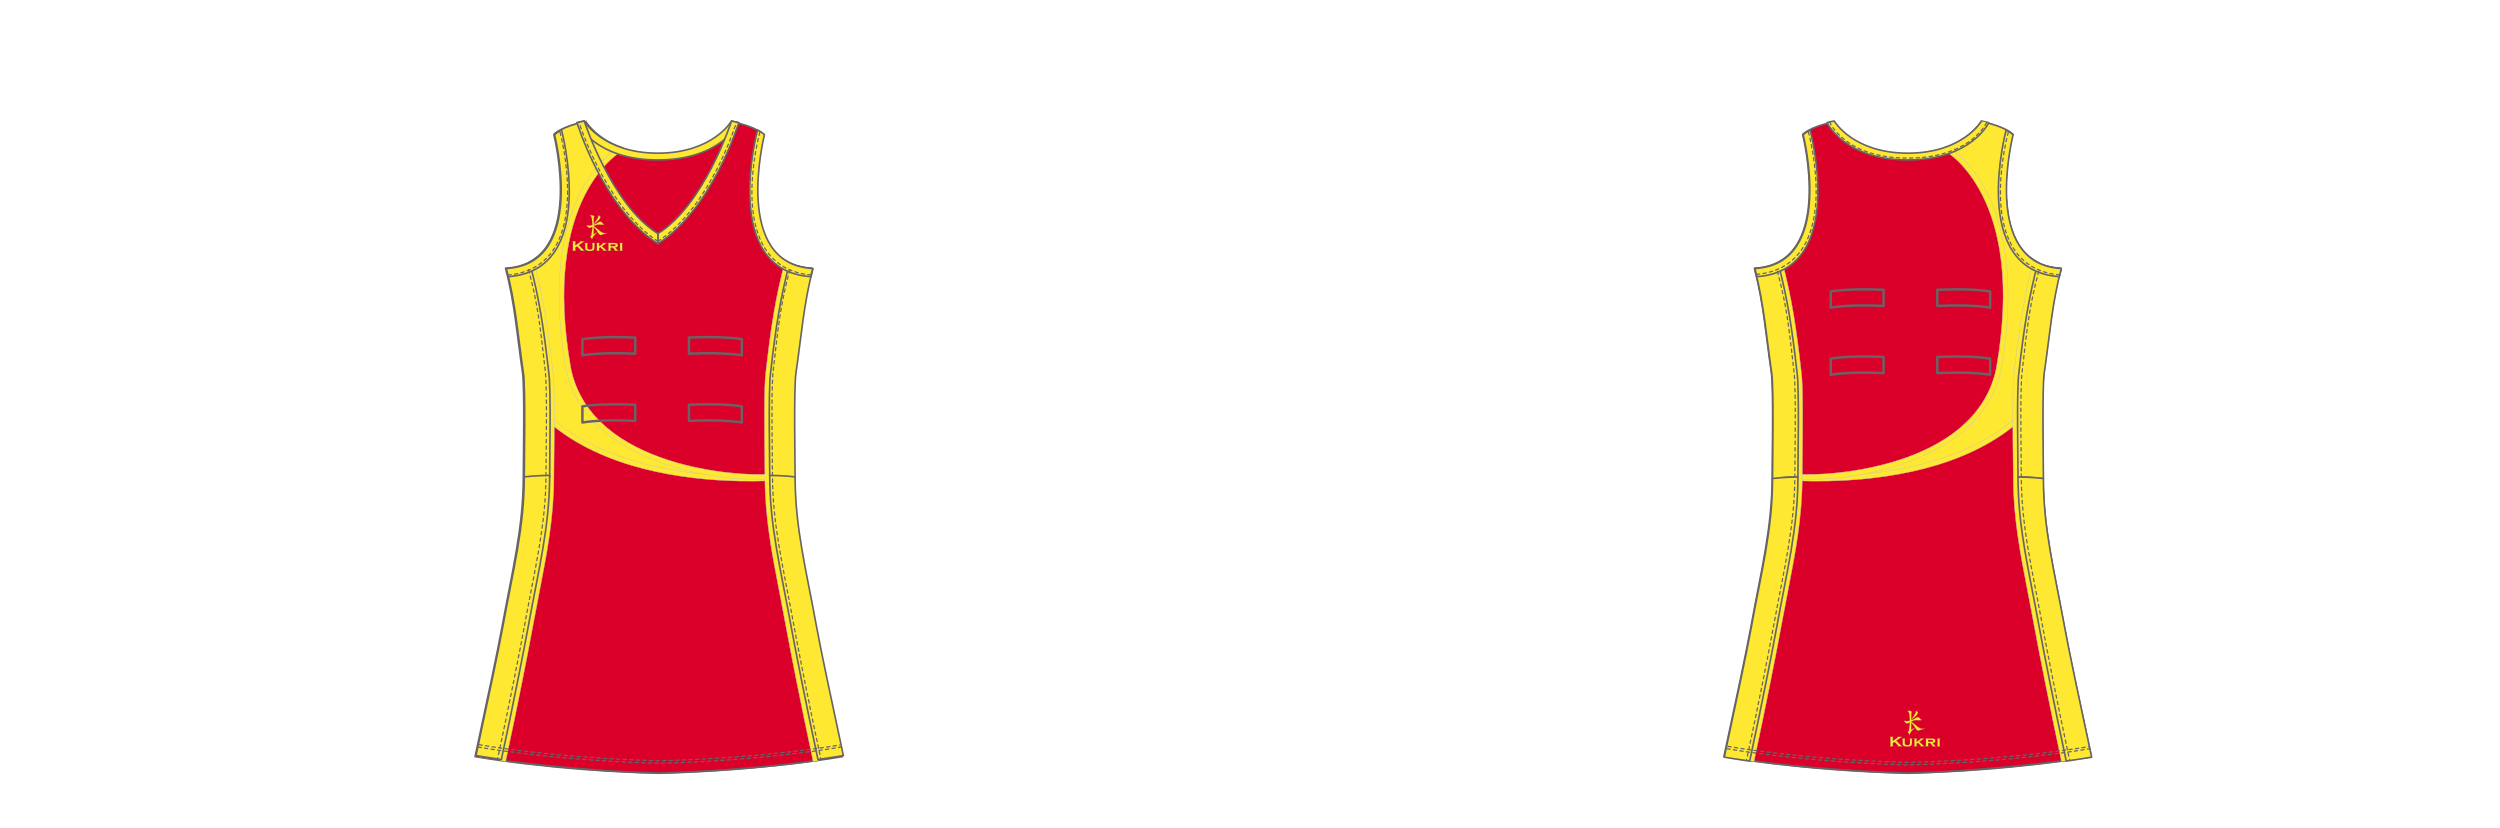 <?xml version="1.0" encoding="UTF-8"?><svg xmlns="http://www.w3.org/2000/svg" xmlns:xlink="http://www.w3.org/1999/xlink" contentScriptType="text/ecmascript" zoomAndPan="magnify" contentStyleType="text/css" style="position: relative; overflow: visible;" version="1.1" width="1600" preserveAspectRatio="xMinYMin meet" viewBox="0 0 1600 530" height="530" x="0" y="0"><svg contentScriptType="text/ecmascript" zoomAndPan="magnify" xmlns:xlink="http://www.w3.org/1999/xlink" contentStyleType="text/css" id="6338_FRONT" style="overflow: visible;" contentstyletype="text/css" version="1.1" width="880" preserveAspectRatio="xMinYMin meet" viewBox="-160 0 660 503" height="530" class="" xmlns="http://www.w3.org/2000/svg" x="0" y="0" contentscripttype="text/ecmascript">
    <svg contentScriptType="text/ecmascript" zoomAndPan="magnify" xmlns:xlink="http://www.w3.org/1999/xlink" contentStyleType="text/css" id="3634_1_BODY_FRONT" style="opacity: 1;" contentstyletype="text/css" version="1.1" width="225" xml:space="preserve" preserveAspectRatio="xMidYMid meet" viewBox="-0.06 -0.464 225 398" height="398" xmlns="http://www.w3.org/2000/svg" x="128.00" y="73.00" contentscripttype="text/ecmascript">
        <defs/>
        <g>
            <path stroke-linecap="round" fabric-x="260.23" fabric-y="181.454" fill="#DB0029" data-p="1" stroke-linejoin="round" d="M112.068,396.219    c65.056-1.671,111.569-10.112,111.569-10.112c-7.198-33.419-13.897-65.105-16.452-79.178    c-6.17-33.985-12.854-59.927-12.854-91.003c0-9.69-0.876-53.833,0.517-63.241c3.16-21.352,4.625-41.775,10.281-63.238    c-49.357-2.571-29.307-81.234-29.307-81.234s-4.113-4.627-19.023-7.712c0,0-11.311,19.538-44.73,19.538    c-33.419,0-44.73-19.538-44.73-19.538c-14.91,3.085-19.023,7.712-19.023,7.712S68.367,86.875,19.01,89.446    c5.654,21.463,7.12,41.886,10.28,63.238c1.393,9.408,0.517,53.551,0.517,63.241c0,31.076-6.685,57.018-12.854,91.003    c-2.555,14.073-9.255,45.759-16.453,79.178C0.5,386.106,47.014,394.548,112.068,396.219z" id="3634_1_BODY_FRONT_L0_S1" stroke="#666465"/></g></svg>
    <svg contentScriptType="text/ecmascript" zoomAndPan="magnify" xmlns:xlink="http://www.w3.org/1999/xlink" contentStyleType="text/css" id="6164_2_PANEL_FRONT" style="opacity: 1;" contentstyletype="text/css" version="1.1" width="195" xml:space="preserve" preserveAspectRatio="xMidYMid meet" viewBox="-0.753 -0.184 195 398" height="398" xmlns="http://www.w3.org/2000/svg" x="143.00" y="73.00" contentscripttype="text/ecmascript">
        <defs/>
        <g>
            <path fabric-x="217.83" fabric-y="389.214" fill="#DB0029" data-p="2" d="M192.892,388.614c-7.209-33.472-13.893-67.469-16.452-81.563    c-6.107-33.641-12.854-59.109-12.854-90.178c-5.09,0.199-10.969,0.293-17.861,0.148c-32.814-0.689-82.515-7.055-115.5-35.904    c-0.021,14.354-0.271,29.463-0.271,34.662c0,31.123-6.693,57.105-12.873,91.145c-2.559,14.095-9.27,48.218-16.479,81.689    c0,0,47.239,6.641,96.294,7.739C155.966,394.567,192.892,388.614,192.892,388.614z" id="6164_2_PANEL_FRONT_L0_S2" stroke="#666465" stroke-miterlimit="10"/>
            <path data-p="3" fill="#FFE831" id="6164_2_PANEL_FRONT_L1_S3" d="M30.176,181.12c32.986,28.85,82.686,35.215,115.5,35.903    c6.892,0.146,12.776,0.052,17.911-0.147l-0.001-1.072c-24.333,2.162-109.003-6.902-121.689-64.689    C22.505,43.208,73.862,16.502,73.862,16.502l0,0C59.488,11.504,53.018,2.19,52.017,0.623c-0.001-0.002,0,0,0,0    c-0.088-0.139-0.036,0.593,0,0c-14.897,3.09-19.023,7.712-19.023,7.712s8.746,33.823,0.59,57.995    c-2.97,8.801-7.853,15.688-15.732,19.692c5.663,21.495,8.372,38.358,11.538,66.42C30.036,156.814,30.193,168.685,30.176,181.12z" stroke-miterlimit="10" stroke="#666465"/></g></svg>
    <svg contentScriptType="text/ecmascript" zoomAndPan="magnify" xmlns:xlink="http://www.w3.org/1999/xlink" data-edging="Flat Piping" contentStyleType="text/css" id="30275_1_EDGING_FRONT" style="opacity: 1;" contentstyletype="text/css" version="1.1" width="195" xml:space="preserve" preserveAspectRatio="xMidYMid meet" viewBox="-0.979 -0.344 195 374" height="374" xmlns="http://www.w3.org/2000/svg" x="143.00" y="89.00" contentscripttype="text/ecmascript">
        <defs/>
        <g>
            <path data-p="5" fill="#FFE831" stroke-width="0.25" d="M29.691,163.406l1.004,0.897    c32.078,28.055,79.995,34.808,114.544,35.532c6.119,0.129,12.016,0.096,17.889-0.133l0.016,3    c-5.934,0.23-11.788,0.263-17.967,0.133c-34.707-0.729-82.757-7.492-115.498-35.447L29.691,163.406z" id="30275_1_EDGING_FRONT_L0_S5" stroke="#C2C2C2"/>
            <path data-p="5" fill="#FFE831" stroke-width="0.25" d="M75.363,1.468l-1.274,0.676    C73.586,2.409,23.966,29.77,42.896,135.106c13.197,60.118,103.076,65.055,120.202,63.534l0.047,2.984    c-12.24,1.088-39.771-0.678-65.742-9.959c-22.357-7.991-50.469-24.177-57.448-55.972c-10.092-56.156-0.755-90.121,8.854-108.726    c8.85-17.135,19.35-24.698,22.773-26.83L75.363,1.468z" id="30275_1_EDGING_FRONT_L1_S5" stroke="#C2C2C2"/>
            <path data-p="5" fill="#FFE831" stroke-width="0.25" d="M172.792,69.576c-5.951,22.591-8.636,40.664-11.648,67.375    c-1.111,7.5-0.799,36.243-0.611,53.415l0.086,9.994c0,24.604,4.143,45.895,8.939,70.547l3.938,20.725    c2.488,13.703,9.205,47.973,16.428,81.501l2.996-0.425c-7.215-33.495-13.986-67.93-16.471-81.613l-3.945-20.76    c-4.768-24.501-8.885-45.66-8.885-69.975l-0.086-10.026c-0.174-15.963-0.497-45.678,0.586-52.995    c3.003-26.62,5.564-43.934,11.469-66.346L172.792,69.576z" id="30275_1_EDGING_FRONT_L2_S5" stroke="#C2C2C2"/>
            <path data-p="5" fill="#FFE831" stroke-width="0.25" d="M20.277,69.552c5.952,22.591,8.636,40.664,11.648,67.375    c1.111,7.5,0.798,36.243,0.611,53.415l-0.086,9.994c0,24.604-4.143,45.895-8.939,70.547l-3.938,20.725    c-2.488,13.703-9.205,47.973-16.427,81.501l-2.996-0.425c7.215-33.495,13.986-67.93,16.471-81.613l3.945-20.76    c4.767-24.501,8.884-45.66,8.884-69.975l0.087-10.026c0.173-15.963,0.497-45.678-0.586-52.995    c-3.003-26.62-5.564-43.934-11.469-66.346L20.277,69.552z" id="30275_1_EDGING_FRONT_L3_S5" stroke="#C2C2C2"/></g></svg>
    <svg contentScriptType="text/ecmascript" zoomAndPan="magnify" xmlns:xlink="http://www.w3.org/1999/xlink" contentStyleType="text/css" id="3664_1_VELCROSTRIP_FRONT" contentstyletype="text/css" version="1.1" width="99" xml:space="preserve" preserveAspectRatio="xMidYMid meet" viewBox="0 0 99 54" height="54" xmlns="http://www.w3.org/2000/svg" x="193.00" y="204.00" contentscripttype="text/ecmascript">
        <defs/>
        <g>
            <path stroke-linecap="round" fill="none" stroke-linejoin="round" id="3664_1_VELCROSTRIP_FRONT_L0" d="M0.75,11.847    c0,0,10.063-2.04,32.092-1.02V1.036C10.813,0.016,0.75,2.056,0.75,2.056V11.847z" stroke="#666465" stroke-width="1.5"/>
            <path stroke-linecap="round" fill="none" stroke-linejoin="round" id="3664_1_VELCROSTRIP_FRONT_L1" d="M0.75,52.642    c0,0,10.063-2.039,32.092-1.02v-9.791C10.813,40.812,0.75,42.852,0.75,42.852V52.642z" stroke="#666465" stroke-width="1.5"/>
            <path stroke-linecap="round" fill="none" stroke-linejoin="round" id="3664_1_VELCROSTRIP_FRONT_L2" d="M97.572,11.847    c0,0-10.064-2.04-32.094-1.02V1.036c22.029-1.021,32.094,1.02,32.094,1.02V11.847z" stroke="#666465" stroke-width="1.5"/>
            <path stroke-linecap="round" fill="none" stroke-linejoin="round" id="3664_1_VELCROSTRIP_FRONT_L3" d="M97.572,52.642    c0,0-10.064-2.039-32.094-1.02v-9.791c22.029-1.02,32.094,1.021,32.094,1.021V52.642z" stroke="#666465" stroke-width="1.5"/></g></svg>
    <svg contentScriptType="text/ecmascript" zoomAndPan="magnify" xmlns:xlink="http://www.w3.org/1999/xlink" contentStyleType="text/css" id="3666_1_SIDEPANELS_FRONT" style="opacity: 1;" contentstyletype="text/css" version="1.1" width="188" xml:space="preserve" preserveAspectRatio="xMidYMid meet" viewBox="-0.129 -0.234 188 133" height="133" xmlns="http://www.w3.org/2000/svg" x="147.00" y="159.00" contentscripttype="text/ecmascript">
        <defs/>
        <g>
            <path stroke-linecap="round" fabric-x="166.95" fabric-y="205.834" fill="#FFE831" data-p="1" stroke-linejoin="round" d="M26.721,130.526    c0-9.69,0.877-53.833-0.516-63.241C23.045,39.267,20.316,21.964,14.662,0.5C9.24,3.533,0.5,4.047,0.5,4.047    C6.154,25.51,7.62,45.934,10.78,67.285c1.393,9.408,0.514,54.445,0.514,64.135C11.294,131.42,18.832,130.526,26.721,130.526z" id="3666_1_SIDEPANELS_FRONT_L0_S1" stroke="#666465"/>
            <path stroke-linecap="round" fill="#FFE831" data-p="1" stroke-linejoin="round" d="M160.397,130.527    c0-9.69-0.876-53.834,0.517-63.242c3.159-28.019,5.887-45.32,11.542-66.784c5.422,3.032,14.163,3.547,14.163,3.547    c-5.656,21.463-7.121,41.886-10.281,63.237c-1.393,9.408-0.514,54.445-0.514,64.135    C175.824,131.42,168.286,130.527,160.397,130.527z" id="3666_1_SIDEPANELS_FRONT_L1_S1" stroke="#666465"/></g></svg>
    <svg contentScriptType="text/ecmascript" zoomAndPan="magnify" xmlns:xlink="http://www.w3.org/1999/xlink" contentStyleType="text/css" id="3668_1_SIDEPANELS_FRONT" style="opacity: 1;" contentstyletype="text/css" version="1.1" width="225" xml:space="preserve" preserveAspectRatio="xMidYMid meet" viewBox="-0.619 -0.261 225 174" height="174" xmlns="http://www.w3.org/2000/svg" x="128.00" y="288.00" contentscripttype="text/ecmascript">
        <defs/>
        <g>
            <path stroke-linecap="round" fabric-x="164.83" fabric-y="326.674" fill="#FFE831" data-p="1" stroke-linejoin="round" d="M29.804,1.394    c0,0,7.538-0.894,15.427-0.894c0,31.076-6.684,57.018-12.854,91.003c-2.555,14.072-9.255,48.145-16.453,81.563    C6.223,171.63,0.5,170.681,0.5,170.681c7.198-33.419,13.898-65.105,16.453-79.178C23.122,57.518,29.804,32.47,29.804,1.394z" id="3668_1_SIDEPANELS_FRONT_L0_S2" stroke="#666465"/>
            <path stroke-linecap="round" fill="#FFE831" data-p="1" stroke-linejoin="round" d="M194.334,1.394    c0,0-7.538-0.893-15.427-0.893c0,31.076,6.684,57.017,12.854,91.003c2.555,14.071,9.255,48.144,16.452,81.562    c9.703-1.436,15.425-2.385,15.425-2.385c-7.198-33.418-13.897-65.105-16.452-79.177C201.016,57.518,194.334,32.47,194.334,1.394z" id="3668_1_SIDEPANELS_FRONT_L1_S2" stroke="#666465"/></g></svg>
    <svg contentScriptType="text/ecmascript" zoomAndPan="magnify" xmlns:xlink="http://www.w3.org/1999/xlink" contentStyleType="text/css" id="38199_2_NECKLINE_FRONT" contentstyletype="text/css" version="1.1" width="100" xml:space="preserve" preserveAspectRatio="xMidYMid meet" viewBox="0 0 100 77" height="77" xmlns="http://www.w3.org/2000/svg" x="190.00" y="73.00" contentscripttype="text/ecmascript">
        <defs/>
        <g>
            <path stroke-linecap="round" fill="#FFE831" data-p="1" stroke-linejoin="round" d="M49.602,20.037    C16.182,20.037,4.872,0.5,4.872,0.5C2.431,0.887,0.501,1.524,0.501,1.524S11.041,24.15,49.602,24.15    c38.562,0,49.103-22.626,49.103-22.626S97.275,1.16,94.332,0.5C94.332,0.5,83.021,20.037,49.602,20.037z" id="38199_2_NECKLINE_FRONT_L0_S1" stroke="#666465"/>
            <path stroke-linecap="round" fill="#FFE831" data-p="1" stroke-linejoin="round" d="M49.602,75.053    C82.763,53.971,98.703,1.524,98.703,1.524L94.332,0.5c0,0-16.453,50.9-44.729,68.38V75.053z" id="38199_2_NECKLINE_FRONT_L1_S1" stroke="#666465"/>
            <path stroke-linecap="round" fill="#FFE831" data-p="1" stroke-linejoin="round" d="M49.602,75.053    C16.439,53.971,0.5,1.524,0.5,1.524L4.871,0.5c0,0,16.453,50.9,44.73,68.38L49.602,75.053L49.602,75.053z" id="38199_2_NECKLINE_FRONT_L2_S1" stroke="#666465"/>
            <path stroke-linecap="round" fill="none" stroke-linejoin="round" stroke-dasharray="2 2" d="    M49.602,73.623C81.843,52.543,97.349,1.195,97.349,1.195" id="38199_2_NECKLINE_FRONT_L3" stroke="#666465" stroke-width="0.75"/>
            <path stroke-linecap="round" fill="none" stroke-linejoin="round" stroke-dasharray="2 2" d="    M49.602,73.623C17.676,52.543,1.717,1.376,1.717,1.376" id="38199_2_NECKLINE_FRONT_L4" stroke="#666465" stroke-width="0.75"/></g></svg>
    <svg contentScriptType="text/ecmascript" zoomAndPan="magnify" xmlns:xlink="http://www.w3.org/1999/xlink" contentStyleType="text/css" id="38203_3_ARMHOLE_FRONT" style="opacity: 1;" contentstyletype="text/css" version="1.1" width="188" xml:space="preserve" preserveAspectRatio="xMidYMid meet" viewBox="-0.029 -0.486 188 91" height="91" xmlns="http://www.w3.org/2000/svg" x="147.00" y="78.00" contentscripttype="text/ecmascript">
        <defs/>
        <g>
            <path stroke-linecap="round" fabric-x="182.85" fabric-y="90.294" fill="#FFE831" data-p="1" stroke-linejoin="round" d="M29.807,3.355    c0,0,20.053,78.664-29.307,81.234l1.236,4.957C56.951,85.77,34.029,0.5,34.029,0.5S31.221,1.943,29.807,3.355z" id="38203_3_ARMHOLE_FRONT_L0_S1" stroke="#666465"/>
            <path stroke-linecap="round" fill="none" stroke-linejoin="round" stroke-dasharray="2 2" d="    M1.494,88.574C55.824,83.762,32.947,1.1,32.947,1.1" id="38203_3_ARMHOLE_FRONT_L1" stroke="#666465" stroke-width="0.75"/>
            <path stroke-linecap="round" fill="#FFE831" data-p="1" stroke-linejoin="round" d="M157.313,3.355    c0,0-20.053,78.664,29.306,81.234l-1.233,4.957C130.17,85.77,153.092,0.5,153.092,0.5S155.899,1.943,157.313,3.355z" id="38203_3_ARMHOLE_FRONT_L2_S1" stroke="#666465"/>
            <path stroke-linecap="round" fill="none" stroke-linejoin="round" stroke-dasharray="2 2" d="    M185.64,88.529C131.308,83.717,154.657,1.1,154.657,1.1" id="38203_3_ARMHOLE_FRONT_L3" stroke="#666465" stroke-width="0.75"/></g></svg>
    <svg xmlns:a="http://ns.adobe.com/AdobeSVGViewerExtensions/3.0/" contentScriptType="text/ecmascript" zoomAndPan="magnify" xmlns:xlink="http://www.w3.org/1999/xlink" contentStyleType="text/css" id="3636_1_STITCHING_FRONT" style="opacity: 1;" contentstyletype="text/css" version="1.0" width="223" xml:space="preserve" preserveAspectRatio="xMidYMid meet" viewBox="-0.967 -0.468 223 302" height="302" xmlns="http://www.w3.org/2000/svg" x="129.00" y="163.00" contentscripttype="text/ecmascript">
        <defs/>
        <g>
            <path stroke-linecap="round" fill="none" stroke-linejoin="round" stroke-dasharray="2 2" id="3636_1_STITCHING_FRONT_L0" d="    M31.108,0.375c5.655,21.463,6.876,32.865,10.036,60.883c1.393,9.408,0.516,53.551,0.516,63.241    c0,31.076-6.684,57.018-12.854,91.003c-2.555,14.073-9.255,48.145-16.453,81.563" stroke="#666465" stroke-width="0.75"/>
            <path stroke-linecap="round" fill="none" stroke-linejoin="round" stroke-dasharray="2 2" id="3636_1_STITCHING_FRONT_L1" d="    M0.375,290.28c0,0,45.125,8.214,110.18,9.885c65.056-1.671,110.183-9.871,110.183-9.871" stroke="#666465" stroke-width="0.75"/>
            <path stroke-linecap="round" fill="none" stroke-linejoin="round" stroke-dasharray="2 2" id="3636_1_STITCHING_FRONT_L2" d="    M1.012,288.86c0,0,44.488,8.092,109.543,9.763c65.056-1.671,109.584-9.581,109.584-9.581" stroke="#666465" stroke-width="0.75"/>
            <path stroke-linecap="round" fill="none" stroke-linejoin="round" stroke-dasharray="2 2" id="3636_1_STITCHING_FRONT_L3" d="    M189.76,0.375c-5.655,21.463-6.876,32.865-10.035,60.883c-1.393,9.408-0.516,53.551-0.516,63.241    c0,31.076,6.683,57.018,12.853,91.003c2.555,14.073,9.255,48.145,16.452,81.563" stroke="#666465" stroke-width="0.75"/></g></svg>
    <svg contentScriptType="text/ecmascript" zoomAndPan="magnify" xmlns:xlink="http://www.w3.org/1999/xlink" contentStyleType="text/css" id="496_1_BRANDING_FRONT" style="opacity: 1;" contentstyletype="text/css" version="1.1" width="32" xml:space="preserve" preserveAspectRatio="xMidYMid meet" viewBox="-0.625 -0.603 32 23" height="23" class="" xmlns="http://www.w3.org/2000/svg" x="187.00" y="130.00" contentscripttype="text/ecmascript">
        <defs/>
        <g>
            <path data-p="3" fill="#FFE831" id="542_1_BRANDING_FRONT_L0_S1" d="M2.879,19.028l-1.023,0.709v1.563c0,0.092,0.024,0.158,0.07,0.205    c0.047,0.049,0.132,0.082,0.25,0.109v0.135H0.05v-0.135c0.118-0.029,0.201-0.064,0.25-0.111c0.044-0.049,0.066-0.111,0.066-0.203    v-4.934c0-0.086-0.022-0.152-0.066-0.197c-0.049-0.047-0.132-0.088-0.25-0.115v-0.135h2.126v0.135    c-0.121,0.027-0.206,0.064-0.25,0.111c-0.046,0.047-0.07,0.115-0.07,0.201v2.043l2.795-1.967c0.133-0.09,0.197-0.158,0.197-0.215    c0-0.088-0.095-0.139-0.289-0.174v-0.135h2.796v0.135c-0.12,0.023-0.202,0.045-0.249,0.074c-0.053,0.023-0.195,0.119-0.437,0.289    l-0.386,0.277L3.969,18.28l2.625,2.703c0.241,0.252,0.418,0.414,0.523,0.484c0.109,0.076,0.246,0.123,0.407,0.146v0.135H4.858    v-0.135c0.178-0.035,0.266-0.088,0.266-0.166c0-0.037-0.079-0.139-0.239-0.313L2.879,19.028z" stroke-width="0.1" stroke="#666465"/>
            <path data-p="3" fill="#FFE831" id="542_1_BRANDING_FRONT_L1_S1" d="M13.443,17.409v2.539c0,0.572-0.138,0.998-0.4,1.271    c-0.431,0.426-1.236,0.639-2.422,0.639c-0.8,0-1.441-0.102-1.928-0.309c-0.354-0.152-0.595-0.359-0.723-0.645    c-0.122-0.256-0.181-0.572-0.181-0.957v-2.539c0-0.086-0.027-0.158-0.068-0.201c-0.048-0.049-0.128-0.084-0.25-0.121v-0.119h1.968    v0.119c-0.119,0.033-0.201,0.072-0.251,0.119c-0.044,0.045-0.065,0.117-0.065,0.203v2.305c0,0.268,0.027,0.477,0.083,0.619    c0.055,0.141,0.152,0.258,0.286,0.348c0.271,0.186,0.669,0.279,1.187,0.279c0.514,0,0.91-0.094,1.185-0.279    c0.135-0.09,0.224-0.207,0.278-0.348c0.053-0.143,0.082-0.352,0.082-0.619v-2.305c0-0.086-0.025-0.158-0.067-0.197    c-0.048-0.053-0.126-0.088-0.249-0.125v-0.119h1.85v0.119c-0.118,0.033-0.198,0.072-0.244,0.119    C13.466,17.25,13.443,17.323,13.443,17.409z" stroke-width="0.1" stroke="#666465"/>
            <path data-p="3" fill="#FFE831" id="542_1_BRANDING_FRONT_L2_S1" d="M17.082,19.575l-0.808,0.549v1.186c0,0.088,0.023,0.158,0.071,0.203    c0.047,0.045,0.133,0.084,0.248,0.111v0.125h-1.962v-0.125c0.107-0.023,0.194-0.061,0.238-0.105    c0.048-0.051,0.071-0.117,0.071-0.199v-3.91c0-0.09-0.023-0.158-0.066-0.201c-0.048-0.049-0.13-0.084-0.243-0.121v-0.119h1.962    v0.119c-0.115,0.033-0.201,0.072-0.248,0.119c-0.048,0.045-0.071,0.113-0.071,0.201v1.555l2.117-1.42    c0.151-0.105,0.23-0.193,0.23-0.275c0-0.088-0.09-0.146-0.289-0.18v-0.119h2.506v0.119c-0.125,0.021-0.229,0.055-0.317,0.105    c-0.082,0.047-0.296,0.193-0.636,0.443l-1.865,1.299l2.062,2.02c0.268,0.266,0.46,0.438,0.573,0.514    c0.115,0.076,0.241,0.131,0.396,0.156v0.125h-2.44v-0.125c0.179-0.033,0.269-0.088,0.269-0.166c0-0.029-0.011-0.057-0.028-0.08    c-0.027-0.027-0.102-0.105-0.237-0.234L17.082,19.575z" stroke-width="0.1" stroke="#666465"/>
            <path data-p="3" fill="#FFE831" id="542_1_BRANDING_FRONT_L3_S1" d="M23.28,19.788v1.521c0,0.088,0.021,0.158,0.064,0.203    c0.048,0.045,0.128,0.084,0.247,0.111v0.125h-1.968v-0.125c0.119-0.023,0.198-0.061,0.247-0.105    c0.048-0.051,0.071-0.117,0.071-0.199v-3.91c0-0.09-0.023-0.158-0.069-0.201c-0.051-0.049-0.13-0.084-0.249-0.121v-0.119h3.663    c0.48,0,0.841,0.021,1.092,0.064c0.25,0.039,0.472,0.115,0.667,0.227c0.404,0.225,0.607,0.588,0.607,1.1    c0,0.389-0.128,0.688-0.371,0.908c-0.251,0.217-0.651,0.369-1.201,0.467l1.06,1.262c0.195,0.232,0.351,0.393,0.463,0.473    c0.116,0.086,0.247,0.141,0.393,0.156v0.125h-2.359v-0.125c0.174-0.033,0.262-0.098,0.262-0.186c0-0.063-0.06-0.156-0.166-0.285    l-1.115-1.365H23.28z M23.28,18.917h2.017c0.311,0,0.532-0.027,0.685-0.088c0.202-0.07,0.309-0.223,0.309-0.447    c0-0.201-0.074-0.338-0.218-0.418c-0.146-0.08-0.398-0.123-0.775-0.123H23.28V18.917z" stroke-width="0.1" stroke="#666465"/>
            <path data-p="3" fill="#FFE831" id="542_1_BRANDING_FRONT_L4_S1" d="M30.311,17.409v3.9c0,0.088,0.023,0.158,0.068,0.203    c0.048,0.045,0.134,0.084,0.247,0.111v0.125h-1.968v-0.125c0.117-0.023,0.194-0.061,0.244-0.105    c0.048-0.051,0.071-0.117,0.071-0.199v-3.91c0-0.09-0.023-0.158-0.066-0.201c-0.046-0.049-0.132-0.084-0.249-0.121v-0.119h1.968    v0.119c-0.113,0.033-0.199,0.072-0.247,0.119C30.334,17.25,30.311,17.319,30.311,17.409z" stroke-width="0.1" stroke="#666465"/>
            <path data-p="3" fill="#FFE831" id="542_1_BRANDING_FRONT_L5_S1" d="M18.702,10.819c-1.38-0.521-2.165-1.354-3.456-2.42    c-0.941-0.777-1.631-1.27-2.166-1.686c0-0.031,0-0.049,0-0.084c0.281-0.135,0.609-0.283,1.007-0.436    c1.432-0.553,2.644-0.354,3.437-0.278c0.786,0.072,1.499,0,1.866-0.274c-0.321-0.094-0.819-0.461-1.459-1.195    c-0.678-0.789-1.318-0.58-2.779,0.369c-0.728,0.479-1.428,0.775-2.073,0.985c0-0.108-0.004-0.212-0.006-0.321    c0.397-0.271,1.404-0.979,2.501-1.953c1.401-1.251,1.481-2.109,1.519-2.313c0.044-0.201-0.08-0.275-0.385-0.523    c-0.305-0.25-0.571-0.572-0.833-0.396c-0.26,0.175-0.04,0.322-0.185,0.871c-0.137,0.543-0.505,1.193-1.5,2.587    c-0.551,0.78-0.91,1.171-1.124,1.362c-0.012-1.402-0.041-2.99,0.013-3.329c0.08-0.521,0.159-0.4,0.271-0.823    c0.11-0.422-0.325-0.596-1.086-0.798c-0.755-0.197-1.843-0.144-1.356,0.198c0.499,0.359,0.699,0.995,0.699,0.995    s0.421,0.891,0.546,4.704c-0.365,0.088-0.707,0.156-1.027,0.23c-1.096,0.244-1.754-0.009-2.481-0.191c0,0,0.742,1.967,1.955,1.742    c0.671-0.12,1.031-0.366,1.558-0.691c-0.069,2.461-0.64,4.807-0.64,4.807l0.376,0.207c-0.479,0.234-0.884,0.472-1.02,0.712    c0,0,0.089,0.344,0.391,0.792c0.304,0.445,0.727,0.951,0.849,0.857c0.126-0.105,0.229-1.142,1.046-1.962    c0.811-0.822,1.66-1.744,1.66-1.744l-0.021-0.294c0,0-0.589,0.452-1.381,0.901c-0.121,0.07-0.266,0.145-0.416,0.215    c0.014-0.791,0.047-3.115,0.072-4.326c0.333,0.419,0.742,0.918,1.161,1.41c1.035,1.221,1.146,1.888,1.601,2.439    c0.453,0.545,0.922,0.979,1.178,1.053c0.254,0.073,3.691-1.144,4.011-1.121C20.99,10.57,20.082,11.345,18.702,10.819z" stroke-width="0.1" stroke="#666465"/></g></svg>
    
</svg><svg contentScriptType="text/ecmascript" zoomAndPan="magnify" xmlns:xlink="http://www.w3.org/1999/xlink" contentStyleType="text/css" id="6338_BACK" style="overflow: visible;" contentstyletype="text/css" version="1.1" width="880" preserveAspectRatio="xMinYMin meet" viewBox="-160 0 660 503" height="530" class="" xmlns="http://www.w3.org/2000/svg" x="800" y="0" contentscripttype="text/ecmascript">
    <svg contentScriptType="text/ecmascript" zoomAndPan="magnify" xmlns:xlink="http://www.w3.org/1999/xlink" contentStyleType="text/css" id="3635_1_BODY_BACK" contentstyletype="text/css" version="1.1" width="225" xml:space="preserve" preserveAspectRatio="xMidYMid meet" viewBox="-0.363 -0.464 225 398" height="398" xmlns="http://www.w3.org/2000/svg" x="127.00" y="73.00" contentscripttype="text/ecmascript">
        <defs/>
        <g>
            <path stroke-linecap="round" fill="#DB0029" data-p="1" stroke-linejoin="round" d="M112.068,396.219    c65.055-1.671,111.568-10.112,111.568-10.112c-7.197-33.419-13.898-65.105-16.452-79.178    c-6.171-33.985-12.853-59.927-12.853-91.003c0-9.69-0.877-53.833,0.516-63.241c3.16-21.352,4.625-41.775,10.281-63.238    c-49.357-2.571-29.307-81.234-29.307-81.234s-4.113-4.627-19.023-7.712c0,0-11.312,19.538-44.73,19.538S67.338,0.5,67.338,0.5    c-14.91,3.085-19.023,7.712-19.023,7.712s20.053,78.664-29.306,81.234c5.655,21.463,7.122,41.886,10.281,63.238    c1.394,9.408,0.517,53.551,0.517,63.241c0,31.076-6.684,57.018-12.854,91.003c-2.554,14.073-9.254,45.759-16.452,79.178    C0.5,386.106,47.014,394.548,112.068,396.219z" id="3635_1_BODY_BACK_L0_S1" stroke="#666465"/></g></svg>
    <svg contentScriptType="text/ecmascript" zoomAndPan="magnify" xmlns:xlink="http://www.w3.org/1999/xlink" contentStyleType="text/css" id="6163_2_PANEL_BACK" contentstyletype="text/css" version="1.1" width="195" xml:space="preserve" preserveAspectRatio="xMidYMid meet" viewBox="-0.756 -0.184 195 398" height="398" xmlns="http://www.w3.org/2000/svg" x="142.00" y="73.00" contentscripttype="text/ecmascript">
        <defs/>
        <g>
            <path data-p="2" fill="#DB0029" stroke-miterlimit="10" d="M0.6,388.613c7.209-33.472,13.892-67.468,16.452-81.563    c6.107-33.64,12.854-59.108,12.853-90.177c5.09,0.199,10.969,0.293,17.862,0.148c32.814-0.689,82.515-7.056,115.5-35.904    c0.02,14.354,0.271,29.463,0.271,34.662c0,31.123,6.693,57.104,12.873,91.145c2.559,14.094,9.271,48.217,16.479,81.688    c0,0-47.24,6.642-96.296,7.739C37.523,394.567,0.6,388.613,0.6,388.613z" id="6163_2_PANEL_BACK_L0_S2" stroke="#666465"/>
            <path data-p="3" fill="#FFE831" stroke-miterlimit="10" d="M163.314,181.119c-32.985,28.85-82.686,35.215-115.5,35.903    c-6.891,0.146-12.776,0.052-17.911-0.147l0.001-1.071c24.333,2.161,109.003-6.902,121.688-64.689    c19.392-107.906-31.967-134.61-31.967-134.61l0,0c14.375-4.998,20.847-14.313,21.847-15.881c0.002-0.002,0,0,0,0    c0.088-0.139,0.036,0.593,0,0c14.896,3.09,19.022,7.712,19.022,7.712s-8.745,33.822-0.59,57.994    c2.971,8.802,7.854,15.689,15.733,19.693c-5.664,21.495-8.373,38.358-11.539,66.42    C163.454,156.813,163.297,168.684,163.314,181.119z" id="6163_2_PANEL_BACK_L1_S3" stroke="#666465"/></g></svg>
    <svg contentScriptType="text/ecmascript" zoomAndPan="magnify" xmlns:xlink="http://www.w3.org/1999/xlink" contentStyleType="text/css" id="30276_1_EDGING_BACK" contentstyletype="text/css" version="1.1" width="195" xml:space="preserve" preserveAspectRatio="xMidYMid meet" viewBox="-0.979 -0.344 195 374" height="374" xmlns="http://www.w3.org/2000/svg" x="142.00" y="89.00" contentscripttype="text/ecmascript">
        <defs/>
        <g>
            <path data-p="5" fill="#FFE831" id="30276_1_EDGING_BACK_L0_S5" d="M163.378,163.406l-1.004,0.897    c-32.078,28.055-79.995,34.808-114.544,35.532c-6.119,0.129-12.016,0.096-17.889-0.133l-0.016,3    c5.934,0.23,11.788,0.263,17.967,0.133c34.707-0.729,82.757-7.492,115.498-35.447L163.378,163.406z" stroke-width="0.25" stroke="#C2C2C2"/>
            <path data-p="5" fill="#FFE831" id="30276_1_EDGING_BACK_L1_S5" d="M117.706,1.468l1.274,0.676    c0.503,0.264,50.123,27.625,31.193,132.962c-13.196,60.118-103.075,65.055-120.201,63.534l-0.047,2.984    c12.24,1.088,39.771-0.678,65.742-9.959c22.356-7.991,50.469-24.177,57.448-55.972c10.092-56.156,0.755-90.121-8.854-108.726    c-8.85-17.135-19.35-24.698-22.773-26.83L117.706,1.468z" stroke-width="0.25" stroke="#C2C2C2"/>
            <path data-p="5" fill="#FFE831" id="30276_1_EDGING_BACK_L2_S5" d="M20.277,69.576c5.951,22.591,8.636,40.664,11.648,67.375    c1.111,7.5,0.799,36.243,0.611,53.415l-0.086,9.994c0,24.604-4.143,45.895-8.939,70.547l-3.938,20.725    c-2.488,13.703-9.205,47.973-16.428,81.501l-2.996-0.425c7.215-33.495,13.986-67.93,16.471-81.613l3.945-20.76    c4.768-24.501,8.885-45.66,8.885-69.975l0.086-10.026c0.174-15.963,0.497-45.678-0.586-52.995    c-3.003-26.62-5.564-43.934-11.469-66.346L20.277,69.576z" stroke-width="0.25" stroke="#C2C2C2"/>
            <path data-p="5" fill="#FFE831" id="30276_1_EDGING_BACK_L3_S5" d="M172.793,69.552c-5.952,22.591-8.636,40.664-11.648,67.375    c-1.111,7.5-0.799,36.243-0.611,53.415l0.086,9.994c0,24.604,4.143,45.895,8.939,70.547l3.938,20.725    c2.488,13.703,9.205,47.973,16.427,81.501l2.996-0.425c-7.215-33.495-13.986-67.93-16.471-81.613l-3.945-20.76    c-4.767-24.501-8.884-45.66-8.884-69.975l-0.087-10.026c-0.173-15.963-0.496-45.678,0.587-52.995    c3.003-26.62,5.563-43.934,11.469-66.346L172.793,69.552z" stroke-width="0.25" stroke="#C2C2C2"/></g></svg>
    <svg contentScriptType="text/ecmascript" zoomAndPan="magnify" xmlns:xlink="http://www.w3.org/1999/xlink" contentStyleType="text/css" id="3667_1_SIDEPANELS_BACK" contentstyletype="text/css" version="1.1" width="188" xml:space="preserve" preserveAspectRatio="xMidYMid meet" viewBox="-0.09 -0.213 188 133" height="133" xmlns="http://www.w3.org/2000/svg" x="146.00" y="159.00" contentscripttype="text/ecmascript">
        <defs/>
        <g>
            <path stroke-linecap="round" fill="#FFE831" data-p="1" stroke-linejoin="round" d="M26.722,130.526    c0-9.69,0.878-53.833-0.515-63.241C23.047,39.267,20.318,21.964,14.663,0.5C9.241,3.533,0.5,4.047,0.5,4.047    C6.156,25.51,7.623,45.934,10.782,67.285c1.392,9.408,0.513,54.445,0.513,64.135C11.295,131.42,18.833,130.526,26.722,130.526z" id="3667_1_SIDEPANELS_BACK_L0_S1" stroke="#666465"/>
            <path stroke-linecap="round" fill="#FFE831" data-p="1" stroke-linejoin="round" d="M160.398,130.527    c0-9.69-0.875-53.834,0.517-63.242c3.16-28.019,5.887-45.32,11.542-66.784c5.423,3.032,14.162,3.547,14.162,3.547    c-5.655,21.463-7.119,41.886-10.279,63.237c-1.393,9.408-0.515,54.445-0.515,64.135    C175.825,131.42,168.287,130.527,160.398,130.527z" id="3667_1_SIDEPANELS_BACK_L1_S1" stroke="#666465"/></g></svg>
    <svg contentScriptType="text/ecmascript" zoomAndPan="magnify" xmlns:xlink="http://www.w3.org/1999/xlink" contentStyleType="text/css" id="3669_1_SIDEPANELS_BACK" contentstyletype="text/css" version="1.1" width="225" xml:space="preserve" preserveAspectRatio="xMidYMid meet" viewBox="-0.581 -0.239 225 174" height="174" xmlns="http://www.w3.org/2000/svg" x="127.00" y="289.00" contentscripttype="text/ecmascript">
        <defs/>
        <g>
            <path stroke-linecap="round" fill="#FFE831" data-p="1" stroke-linejoin="round" d="M29.804,1.394    c0,0,7.538-0.894,15.427-0.894c0,31.076-6.684,57.018-12.853,91.003c-2.556,14.072-9.256,48.145-16.454,81.563    C6.222,171.63,0.5,170.681,0.5,170.681c7.198-33.419,13.897-65.105,16.453-79.178C23.123,57.518,29.804,32.47,29.804,1.394z" id="3669_1_SIDEPANELS_BACK_L0_S2" stroke="#666465"/>
            <path stroke-linecap="round" fill="#FFE831" data-p="1" stroke-linejoin="round" d="M194.334,1.394    c0,0-7.538-0.893-15.427-0.893c0,31.076,6.684,57.017,12.854,91.003c2.555,14.071,9.253,48.144,16.452,81.562    c9.701-1.436,15.424-2.385,15.424-2.385c-7.198-33.418-13.898-65.105-16.452-79.177C201.015,57.518,194.334,32.47,194.334,1.394z" id="3669_1_SIDEPANELS_BACK_L1_S2" stroke="#666465"/></g></svg>
    <svg contentScriptType="text/ecmascript" zoomAndPan="magnify" xmlns:xlink="http://www.w3.org/1999/xlink" contentStyleType="text/css" id="3665_1_VELCROSTRIP_BACK" contentstyletype="text/css" version="1.1" width="99" xml:space="preserve" preserveAspectRatio="xMidYMid meet" viewBox="0 0 99 54" height="54" xmlns="http://www.w3.org/2000/svg" x="191.98" y="175.00" contentscripttype="text/ecmascript">
        <defs/>
        <g>
            <path stroke-linecap="round" fill="none" stroke-linejoin="round" id="3665_1_VELCROSTRIP_BACK_L0" d="M0.75,11.847    c0,0,10.063-2.04,32.092-1.02V1.036C10.813,0.016,0.75,2.056,0.75,2.056V11.847z" stroke="#666465" stroke-width="1.5"/>
            <path stroke-linecap="round" fill="none" stroke-linejoin="round" id="3665_1_VELCROSTRIP_BACK_L1" d="M0.75,52.642    c0,0,10.063-2.039,32.092-1.02v-9.791C10.813,40.812,0.75,42.852,0.75,42.852V52.642z" stroke="#666465" stroke-width="1.5"/>
            <path stroke-linecap="round" fill="none" stroke-linejoin="round" id="3665_1_VELCROSTRIP_BACK_L2" d="M97.572,11.847    c0,0-10.064-2.04-32.094-1.02V1.036c22.029-1.021,32.094,1.02,32.094,1.02V11.847z" stroke="#666465" stroke-width="1.5"/>
            <path stroke-linecap="round" fill="none" stroke-linejoin="round" id="3665_1_VELCROSTRIP_BACK_L3" d="M97.572,52.642    c0,0-10.064-2.039-32.094-1.02v-9.791c22.029-1.02,32.094,1.021,32.094,1.021V52.642z" stroke="#666465" stroke-width="1.5"/></g></svg>
    <svg contentScriptType="text/ecmascript" zoomAndPan="magnify" xmlns:xlink="http://www.w3.org/1999/xlink" contentStyleType="text/css" id="38200_2_NECKLINE_BACK" contentstyletype="text/css" version="1.1" width="100" xml:space="preserve" preserveAspectRatio="xMidYMid meet" viewBox="0 0 100 26" height="26" xmlns="http://www.w3.org/2000/svg" x="190.00" y="73.00" contentscripttype="text/ecmascript">
        <defs/>
        <g>
            <path stroke-linecap="round" fill="#FFE831" data-p="1" stroke-linejoin="round" d="M49.6,20.037    C16.182,20.037,4.871,0.5,4.871,0.5C2.43,0.887,0.5,1.524,0.5,1.524S11.041,24.15,49.602,24.15    c38.56,0,49.102-22.626,49.102-22.626S97.275,1.16,94.332,0.5C94.332,0.501,83.019,20.037,49.6,20.037z" id="38200_2_NECKLINE_BACK_L0_S1" stroke="#666465"/>
            <path stroke-linecap="round" fill="none" stroke-linejoin="round" stroke-dasharray="2 2" d="    M2.031,1.089c0,0,9.01,21.948,47.568,21.948c38.563,0,47.899-21.807,47.899-21.807" id="38200_2_NECKLINE_BACK_L1" stroke="#666465" stroke-width="0.75"/></g></svg>
    <svg contentScriptType="text/ecmascript" zoomAndPan="magnify" xmlns:xlink="http://www.w3.org/1999/xlink" contentStyleType="text/css" id="38204_3_ARMHOLE_BACK" contentstyletype="text/css" version="1.1" width="188" xml:space="preserve" preserveAspectRatio="xMidYMid meet" viewBox="-0.19 -0.492 188 91" height="91" xmlns="http://www.w3.org/2000/svg" x="146.00" y="78.00" contentscripttype="text/ecmascript">
        <defs/>
        <g>
            <path stroke-linecap="round" fill="#FFE831" data-p="1" stroke-linejoin="round" d="M29.808,3.356    c0,0,20.053,78.664-29.308,81.234l1.235,4.957C56.951,85.77,34.028,0.5,34.028,0.5S31.222,1.943,29.808,3.356z" id="38204_3_ARMHOLE_BACK_L0_S1" stroke="#666465"/>
            <path stroke-linecap="round" fill="#FFE831" data-p="1" stroke-linejoin="round" d="M157.313,3.356    c0,0-20.051,78.664,29.309,81.234l-1.236,4.957C130.171,85.77,153.093,0.5,153.093,0.5S155.899,1.943,157.313,3.356z" id="38204_3_ARMHOLE_BACK_L1_S1" stroke="#666465"/>
            <path stroke-linecap="round" fill="none" stroke-linejoin="round" stroke-dasharray="2 2" d="    M1.394,88.168C55.724,83.358,32.95,1.535,32.95,1.535" id="38204_3_ARMHOLE_BACK_L2" stroke="#666465" stroke-width="0.75"/>
            <path stroke-linecap="round" fill="none" stroke-linejoin="round" stroke-dasharray="2 2" d="    M185.647,88.489c-54.328-4.811-31.125-87.18-31.125-87.18" id="38204_3_ARMHOLE_BACK_L3" stroke="#666465" stroke-width="0.75"/></g></svg>
    <svg xmlns:a="http://ns.adobe.com/AdobeSVGViewerExtensions/3.0/" contentScriptType="text/ecmascript" zoomAndPan="magnify" xmlns:xlink="http://www.w3.org/1999/xlink" contentStyleType="text/css" id="3637_2_STITCHING_BACK" contentstyletype="text/css" version="1.0" width="222" xml:space="preserve" preserveAspectRatio="xMidYMid meet" viewBox="-0.271 -0.468 222 302" height="302" xmlns="http://www.w3.org/2000/svg" x="129.00" y="164.00" contentscripttype="text/ecmascript">
        <defs/>
        <g>
            <path stroke-linecap="round" fill="none" stroke-linejoin="round" stroke-dasharray="2 2" id="3637_2_STITCHING_BACK_L0" d="    M31.107,0.375c5.655,21.463,6.876,32.865,10.035,60.883c1.392,9.408,0.517,53.551,0.517,63.241    c0,31.076-6.684,57.018-12.854,91.003c-2.555,14.073-9.254,48.145-16.452,81.563" stroke="#666465" stroke-width="0.75"/>
            <path stroke-linecap="round" fill="none" stroke-linejoin="round" stroke-dasharray="2 2" id="3637_2_STITCHING_BACK_L1" d="    M189.76,0.375c-5.656,21.463-6.878,32.865-10.036,60.883c-1.393,9.408-0.518,53.551-0.518,63.241    c0,31.076,6.685,57.018,12.855,91.003c2.555,14.073,9.253,48.145,16.453,81.563" stroke="#666465" stroke-width="0.75"/>
            <path stroke-linecap="round" fill="none" stroke-linejoin="round" stroke-dasharray="2 2" id="3637_2_STITCHING_BACK_L2" d="    M0.375,290.28c0,0,45.124,8.214,110.179,9.885c65.055-1.671,110.184-9.871,110.184-9.871" stroke="#666465" stroke-width="0.75"/>
            <path stroke-linecap="round" fill="none" stroke-linejoin="round" stroke-dasharray="2 2" id="3637_2_STITCHING_BACK_L3" d="    M1.011,288.86c0,0,44.488,8.092,109.543,9.763c65.055-1.671,109.584-9.581,109.584-9.581" stroke="#666465" stroke-width="0.75"/></g></svg>
    <svg contentScriptType="text/ecmascript" zoomAndPan="magnify" xmlns:xlink="http://www.w3.org/1999/xlink" contentStyleType="text/css" id="508_1_BRANDING_BACK" contentstyletype="text/css" version="1.1" width="32" xml:space="preserve" preserveAspectRatio="xMidYMid meet" viewBox="-0.625 -0.603 32 23" height="23" class="" xmlns="http://www.w3.org/2000/svg" x="228.00" y="431.00" contentscripttype="text/ecmascript">
        <defs/>
        <g>
            <path data-p="3" fill="#FFE831" id="589_1_BRANDING_BACK_L0_S1" d="M2.879,19.028l-1.023,0.709v1.563c0,0.092,0.024,0.158,0.07,0.205    c0.047,0.049,0.132,0.082,0.25,0.109v0.135H0.05v-0.135c0.118-0.029,0.201-0.064,0.25-0.111c0.044-0.049,0.066-0.111,0.066-0.203    v-4.934c0-0.086-0.022-0.152-0.066-0.197c-0.049-0.047-0.132-0.088-0.25-0.115v-0.135h2.126v0.135    c-0.121,0.027-0.206,0.064-0.25,0.111c-0.046,0.047-0.07,0.115-0.07,0.201v2.043l2.795-1.967c0.133-0.09,0.197-0.158,0.197-0.215    c0-0.088-0.095-0.139-0.289-0.174v-0.135h2.796v0.135c-0.12,0.023-0.202,0.045-0.249,0.074c-0.053,0.023-0.195,0.119-0.437,0.289    l-0.386,0.277L3.969,18.28l2.625,2.703c0.241,0.252,0.418,0.414,0.523,0.484c0.109,0.076,0.246,0.123,0.407,0.146v0.135H4.858    v-0.135c0.178-0.035,0.266-0.088,0.266-0.166c0-0.037-0.079-0.139-0.239-0.313L2.879,19.028z" stroke-width="0.1" stroke="#666465"/>
            <path data-p="3" fill="#FFE831" id="589_1_BRANDING_BACK_L1_S1" d="M13.443,17.409v2.539c0,0.572-0.138,0.998-0.4,1.271    c-0.431,0.426-1.236,0.639-2.422,0.639c-0.8,0-1.441-0.102-1.928-0.309c-0.354-0.152-0.595-0.359-0.723-0.645    c-0.122-0.256-0.181-0.572-0.181-0.957v-2.539c0-0.086-0.027-0.158-0.068-0.201c-0.048-0.049-0.128-0.084-0.25-0.121v-0.119h1.968    v0.119c-0.119,0.033-0.201,0.072-0.251,0.119c-0.044,0.045-0.065,0.117-0.065,0.203v2.305c0,0.268,0.027,0.477,0.083,0.619    c0.055,0.141,0.152,0.258,0.286,0.348c0.271,0.186,0.669,0.279,1.187,0.279c0.514,0,0.91-0.094,1.185-0.279    c0.135-0.09,0.224-0.207,0.278-0.348c0.053-0.143,0.082-0.352,0.082-0.619v-2.305c0-0.086-0.025-0.158-0.067-0.197    c-0.048-0.053-0.126-0.088-0.249-0.125v-0.119h1.85v0.119c-0.118,0.033-0.198,0.072-0.244,0.119    C13.466,17.25,13.443,17.323,13.443,17.409z" stroke-width="0.1" stroke="#666465"/>
            <path data-p="3" fill="#FFE831" id="589_1_BRANDING_BACK_L2_S1" d="M17.082,19.575l-0.808,0.549v1.186c0,0.088,0.023,0.158,0.071,0.203    c0.047,0.045,0.133,0.084,0.248,0.111v0.125h-1.962v-0.125c0.107-0.023,0.194-0.061,0.238-0.105    c0.048-0.051,0.071-0.117,0.071-0.199v-3.91c0-0.09-0.023-0.158-0.066-0.201c-0.048-0.049-0.13-0.084-0.243-0.121v-0.119h1.962    v0.119c-0.115,0.033-0.201,0.072-0.248,0.119c-0.048,0.045-0.071,0.113-0.071,0.201v1.555l2.117-1.42    c0.151-0.105,0.23-0.193,0.23-0.275c0-0.088-0.09-0.146-0.289-0.18v-0.119h2.506v0.119c-0.125,0.021-0.229,0.055-0.317,0.105    c-0.082,0.047-0.296,0.193-0.636,0.443l-1.865,1.299l2.062,2.02c0.268,0.266,0.46,0.438,0.573,0.514    c0.115,0.076,0.241,0.131,0.396,0.156v0.125h-2.44v-0.125c0.179-0.033,0.269-0.088,0.269-0.166c0-0.029-0.011-0.057-0.028-0.08    c-0.027-0.027-0.102-0.105-0.237-0.234L17.082,19.575z" stroke-width="0.1" stroke="#666465"/>
            <path data-p="3" fill="#FFE831" id="589_1_BRANDING_BACK_L3_S1" d="M23.28,19.788v1.521c0,0.088,0.021,0.158,0.064,0.203    c0.048,0.045,0.128,0.084,0.247,0.111v0.125h-1.968v-0.125c0.119-0.023,0.198-0.061,0.247-0.105    c0.048-0.051,0.071-0.117,0.071-0.199v-3.91c0-0.09-0.023-0.158-0.069-0.201c-0.051-0.049-0.13-0.084-0.249-0.121v-0.119h3.663    c0.48,0,0.841,0.021,1.092,0.064c0.25,0.039,0.472,0.115,0.667,0.227c0.404,0.225,0.607,0.588,0.607,1.1    c0,0.389-0.128,0.688-0.371,0.908c-0.251,0.217-0.651,0.369-1.201,0.467l1.06,1.262c0.195,0.232,0.351,0.393,0.463,0.473    c0.116,0.086,0.247,0.141,0.393,0.156v0.125h-2.359v-0.125c0.174-0.033,0.262-0.098,0.262-0.186c0-0.063-0.06-0.156-0.166-0.285    l-1.115-1.365H23.28z M23.28,18.917h2.017c0.311,0,0.532-0.027,0.685-0.088c0.202-0.07,0.309-0.223,0.309-0.447    c0-0.201-0.074-0.338-0.218-0.418c-0.146-0.08-0.398-0.123-0.775-0.123H23.28V18.917z" stroke-width="0.1" stroke="#666465"/>
            <path data-p="3" fill="#FFE831" id="589_1_BRANDING_BACK_L4_S1" d="M30.311,17.409v3.9c0,0.088,0.023,0.158,0.068,0.203    c0.048,0.045,0.134,0.084,0.247,0.111v0.125h-1.968v-0.125c0.117-0.023,0.194-0.061,0.244-0.105    c0.048-0.051,0.071-0.117,0.071-0.199v-3.91c0-0.09-0.023-0.158-0.066-0.201c-0.046-0.049-0.132-0.084-0.249-0.121v-0.119h1.968    v0.119c-0.113,0.033-0.199,0.072-0.247,0.119C30.334,17.25,30.311,17.319,30.311,17.409z" stroke-width="0.1" stroke="#666465"/>
            <path data-p="3" fill="#FFE831" id="589_1_BRANDING_BACK_L5_S1" d="M18.702,10.819c-1.38-0.521-2.165-1.354-3.456-2.42    c-0.941-0.777-1.631-1.27-2.166-1.686c0-0.031,0-0.049,0-0.084c0.281-0.135,0.609-0.283,1.007-0.436    c1.432-0.553,2.644-0.354,3.437-0.278c0.786,0.072,1.499,0,1.866-0.274c-0.321-0.094-0.819-0.461-1.459-1.195    c-0.678-0.789-1.318-0.58-2.779,0.369c-0.728,0.479-1.428,0.775-2.073,0.985c0-0.108-0.004-0.212-0.006-0.321    c0.397-0.271,1.404-0.979,2.501-1.953c1.401-1.251,1.481-2.109,1.519-2.313c0.044-0.201-0.08-0.275-0.385-0.523    c-0.305-0.25-0.571-0.572-0.833-0.396c-0.26,0.175-0.04,0.322-0.185,0.871c-0.137,0.543-0.505,1.193-1.5,2.587    c-0.551,0.78-0.91,1.171-1.124,1.362c-0.012-1.402-0.041-2.99,0.013-3.329c0.08-0.521,0.159-0.4,0.271-0.823    c0.11-0.422-0.325-0.596-1.086-0.798c-0.755-0.197-1.843-0.144-1.356,0.198c0.499,0.359,0.699,0.995,0.699,0.995    s0.421,0.891,0.546,4.704c-0.365,0.088-0.707,0.156-1.027,0.23c-1.096,0.244-1.754-0.009-2.481-0.191c0,0,0.742,1.967,1.955,1.742    c0.671-0.12,1.031-0.366,1.558-0.691c-0.069,2.461-0.64,4.807-0.64,4.807l0.376,0.207c-0.479,0.234-0.884,0.472-1.02,0.712    c0,0,0.089,0.344,0.391,0.792c0.304,0.445,0.727,0.951,0.849,0.857c0.126-0.105,0.229-1.142,1.046-1.962    c0.811-0.822,1.66-1.744,1.66-1.744l-0.021-0.294c0,0-0.589,0.452-1.381,0.901c-0.121,0.07-0.266,0.145-0.416,0.215    c0.014-0.791,0.047-3.115,0.072-4.326c0.333,0.419,0.742,0.918,1.161,1.41c1.035,1.221,1.146,1.888,1.601,2.439    c0.453,0.545,0.922,0.979,1.178,1.053c0.254,0.073,3.691-1.144,4.011-1.121C20.99,10.57,20.082,11.345,18.702,10.819z" stroke-width="0.1" stroke="#666465"/></g></svg>
    
</svg></svg>